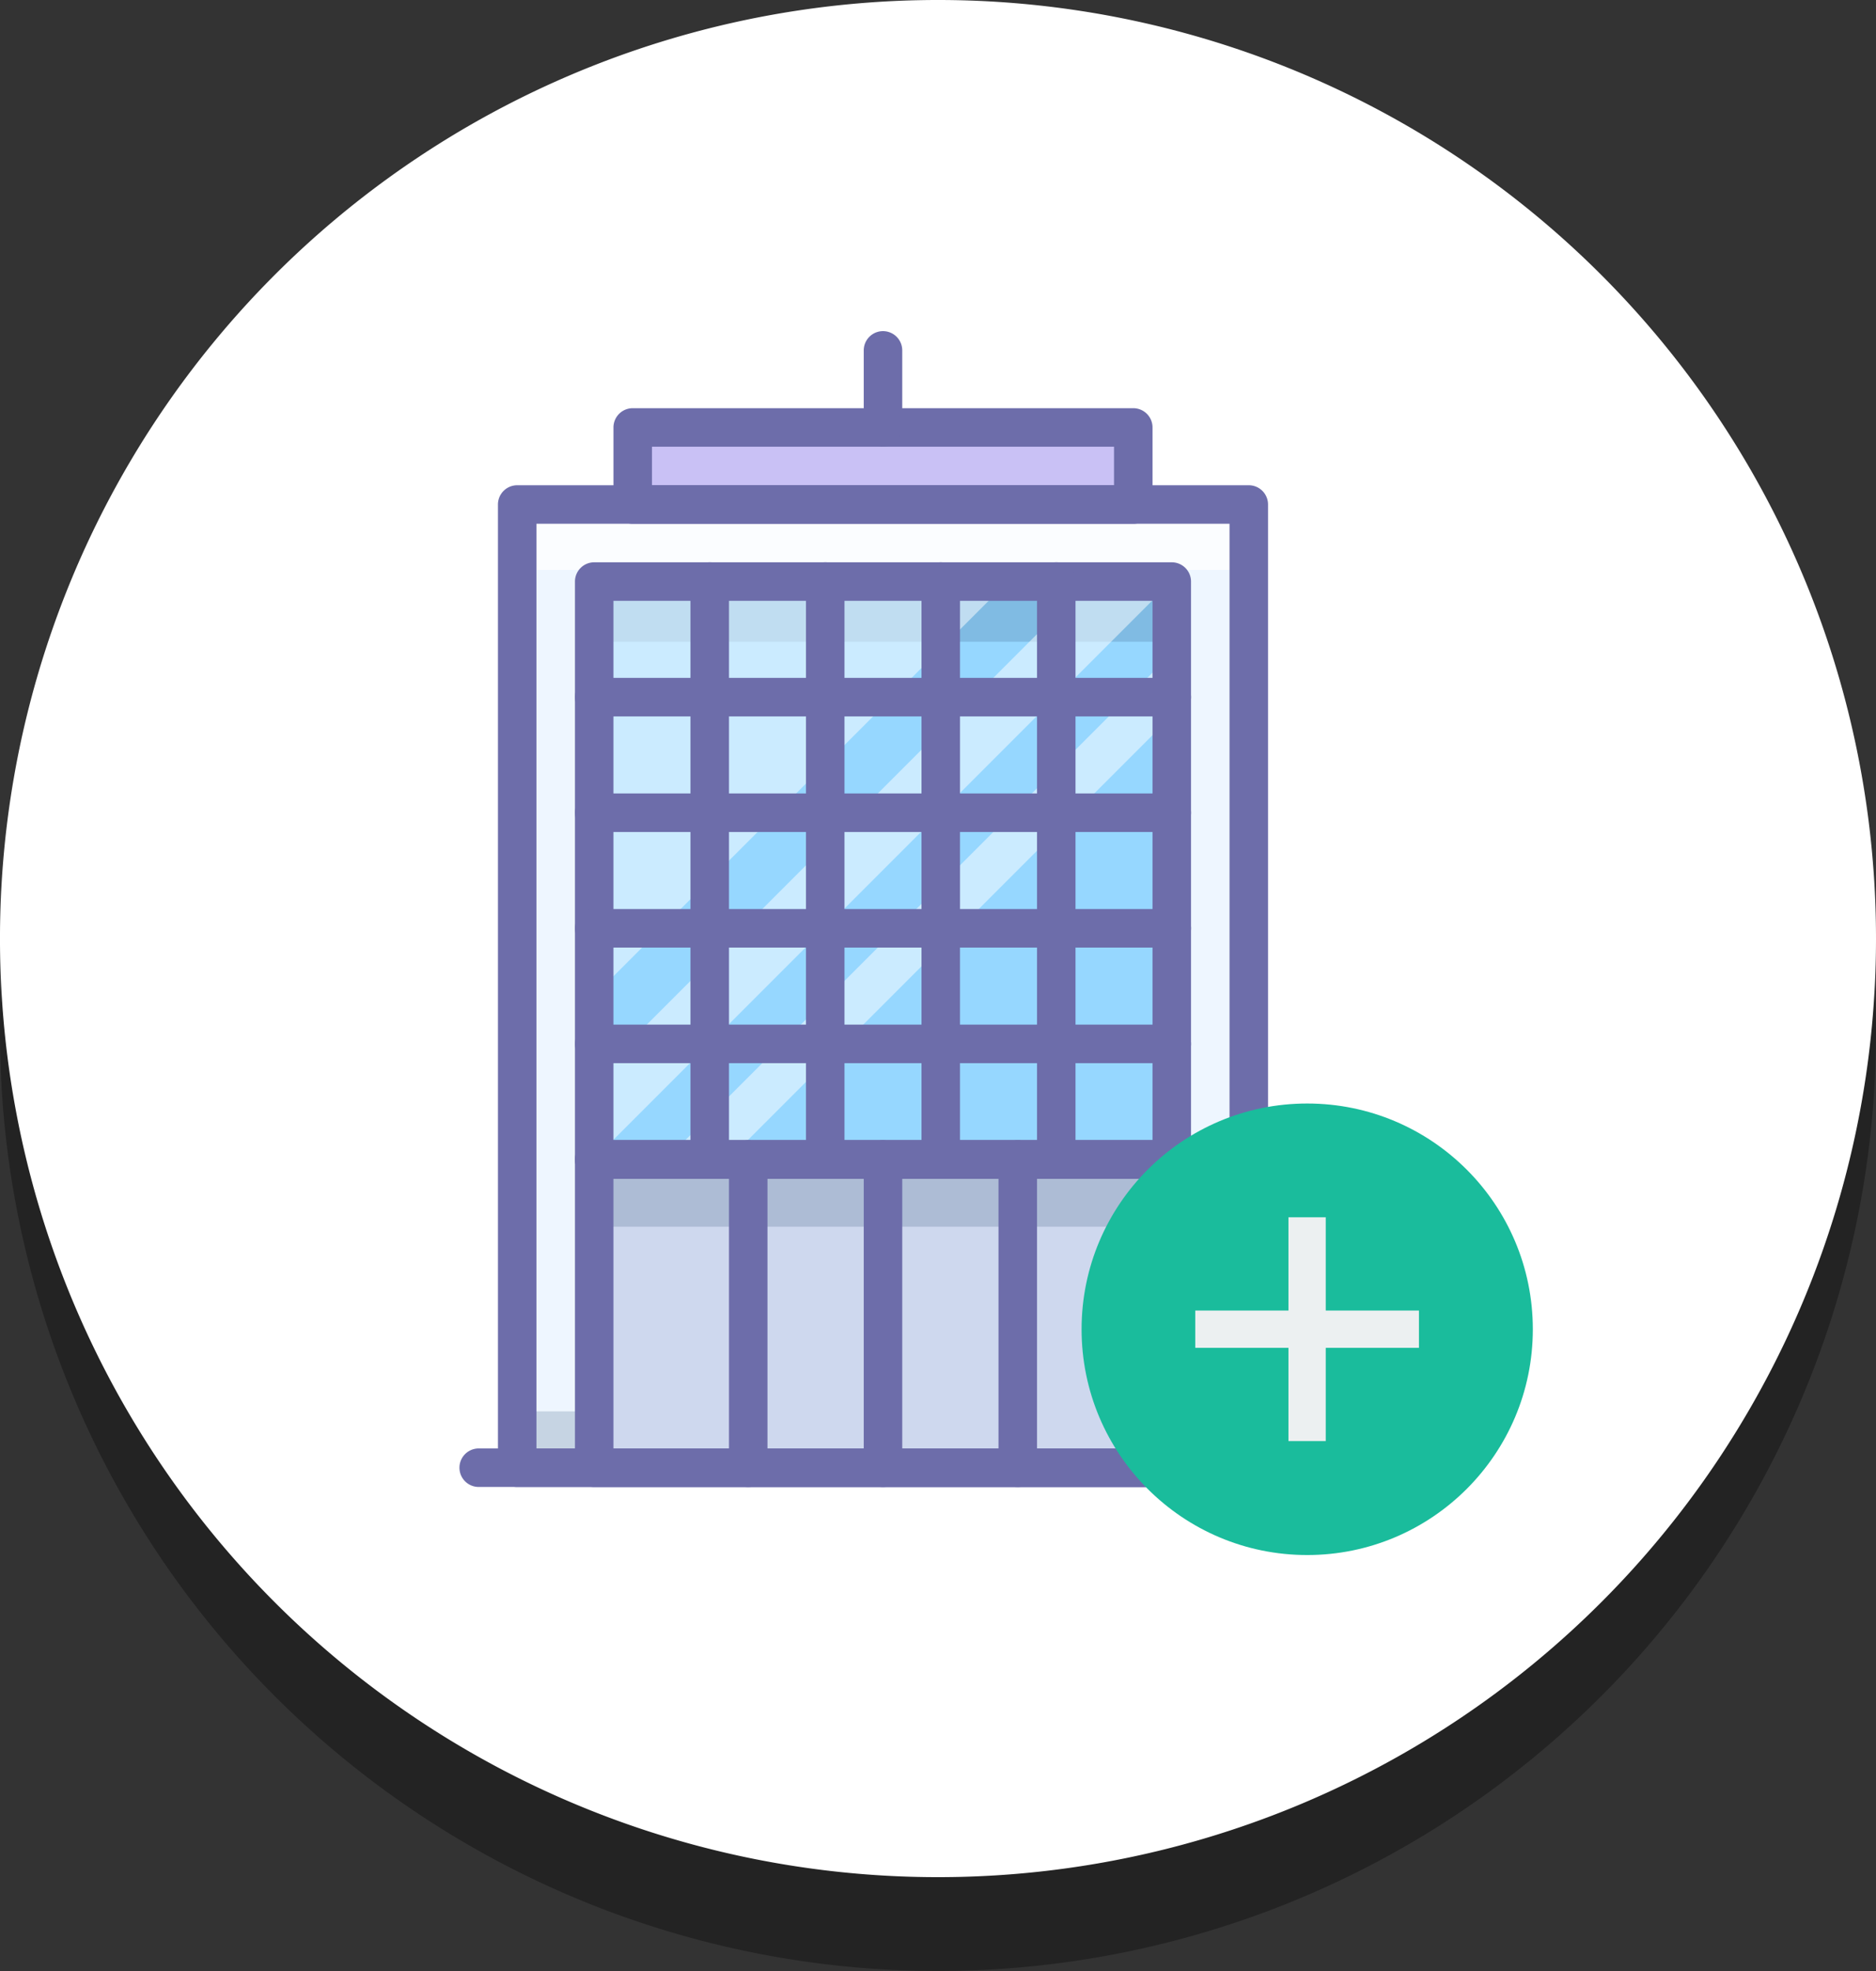<svg xmlns="http://www.w3.org/2000/svg" width="182.925" height="192.072" viewBox="0 0 182.925 192.072"><rect x="0" y="0" width="182.925" height="192.072" fill="#333333" stroke="none"/><defs><style>.a{opacity:0.313;}.b,.e,.h{fill:#fff;}.c{fill:#c9c1f5;}.d{fill:#eef6ff;}.e{opacity:0.75;}.f{fill:#2c4b75;opacity:0.2;}.g{fill:#96d7ff;}.h{opacity:0.5;}.i{fill:#ced8ee;}.j{fill:#6d6daa;}.k{fill:#1abc9c;}.l{fill:#ecf0f1;fill-rule:evenodd;}</style></defs><g transform="translate(-868.537 -313.464)"><g transform="translate(866.537 -716.936)"><path class="a" d="M184.925,93.463A91.463,91.463,0,1,1,93.463,2,91.461,91.461,0,0,1,184.925,93.463Z" transform="translate(0 1037.546)"/><path class="b" d="M184.925,93.463A91.463,91.463,0,1,1,93.463,2,91.461,91.461,0,0,1,184.925,93.463Z" transform="translate(0 1028.4)"/></g><g transform="translate(905.337 345.733)"><rect class="c" width="49" height="8" transform="translate(25.663 9.267)"/><rect class="d" width="73" height="93" transform="translate(12.663 17.267)"/><rect class="e" width="73" height="6" transform="translate(12.663 17.267)"/><rect class="f" width="73" height="5" transform="translate(12.663 105.267)"/><rect class="g" width="56" height="56" transform="translate(21.663 24.267)"/><rect class="f" width="56" height="6" transform="translate(21.663 24.267)"/><path class="h" d="M55.336,13H15V53.336Z" transform="translate(6.141 11.404)"/><path class="h" d="M15,69.266,71.266,13H63.3L15,61.3Z" transform="translate(6.141 11.404)"/><path class="h" d="M24.818,66.045,68.045,22.818V16.73L18.73,66.045Z" transform="translate(9.413 14.676)"/><rect class="i" width="56" height="30" transform="translate(21.663 80.267)"/><rect class="f" width="56" height="7" transform="translate(21.663 80.267)"/><path class="j" d="M66.685,15.263H17.877A1.877,1.877,0,0,1,16,13.386V5.877A1.877,1.877,0,0,1,17.877,4H66.685a1.877,1.877,0,0,1,1.877,1.877v7.509a1.877,1.877,0,0,1-1.877,1.877ZM19.754,11.509H64.808V7.754H19.754Z" transform="translate(7.018 3.509)"/><path class="j" d="M83.212,105.616H11.877A1.877,1.877,0,0,1,10,103.739V9.877A1.877,1.877,0,0,1,11.877,8H83.212A1.877,1.877,0,0,1,85.09,9.877v93.862a1.877,1.877,0,0,1-1.877,1.877Zm-69.458-3.754H81.335V11.754H13.754Z" transform="translate(1.754 7.018)"/><path class="j" d="M72.194,72.072H15.877A1.877,1.877,0,0,1,14,70.194V13.877A1.877,1.877,0,0,1,15.877,12H72.194a1.877,1.877,0,0,1,1.877,1.877V70.194a1.877,1.877,0,0,1-1.877,1.877Zm-54.44-3.754H70.317V15.754H17.754Z" transform="translate(5.263 10.527)"/><path class="j" d="M72.194,75.79H15.877A1.877,1.877,0,0,1,14,73.913V43.877A1.877,1.877,0,0,1,15.877,42H72.194a1.877,1.877,0,0,1,1.877,1.877V73.913a1.877,1.877,0,0,1-1.877,1.877Zm-54.44-3.754H70.317V45.754H17.754Z" transform="translate(5.263 36.844)"/><path class="j" d="M30.877,11.263A1.877,1.877,0,0,1,29,9.386V1.877a1.877,1.877,0,0,1,3.754,0V9.386a1.877,1.877,0,0,1-1.877,1.877Z" transform="translate(18.422 0)"/><path class="j" d="M23.877,75.79A1.877,1.877,0,0,1,22,73.913V43.877a1.877,1.877,0,0,1,3.754,0V73.913a1.877,1.877,0,0,1-1.877,1.877Z" transform="translate(12.281 36.844)"/><path class="j" d="M37.877,75.79A1.877,1.877,0,0,1,36,73.913V43.877a1.877,1.877,0,0,1,3.754,0V73.913a1.877,1.877,0,0,1-1.877,1.877Z" transform="translate(24.563 36.844)"/><path class="j" d="M30.877,75.79A1.877,1.877,0,0,1,29,73.913V43.877a1.877,1.877,0,0,1,3.754,0V73.913a1.877,1.877,0,0,1-1.877,1.877Z" transform="translate(18.422 36.844)"/><path class="j" d="M39.877,72.072A1.877,1.877,0,0,1,38,70.194V13.877a1.877,1.877,0,1,1,3.754,0V70.194a1.877,1.877,0,0,1-1.877,1.877Z" transform="translate(26.317 10.527)"/><path class="j" d="M33.877,72.072A1.877,1.877,0,0,1,32,70.194V13.877a1.877,1.877,0,1,1,3.754,0V70.194a1.877,1.877,0,0,1-1.877,1.877Z" transform="translate(21.054 10.527)"/><path class="j" d="M27.877,72.072A1.877,1.877,0,0,1,26,70.194V13.877a1.877,1.877,0,1,1,3.754,0V70.194a1.877,1.877,0,0,1-1.877,1.877Z" transform="translate(15.79 10.527)"/><path class="j" d="M21.877,72.072A1.877,1.877,0,0,1,20,70.194V13.877a1.877,1.877,0,1,1,3.754,0V70.194a1.877,1.877,0,0,1-1.877,1.877Z" transform="translate(10.527 10.527)"/><path class="j" d="M72.194,21.754H15.877a1.877,1.877,0,1,1,0-3.754H72.194a1.877,1.877,0,1,1,0,3.754Z" transform="translate(5.263 15.79)"/><path class="j" d="M72.194,27.754H15.877a1.877,1.877,0,0,1,0-3.754H72.194a1.877,1.877,0,1,1,0,3.754Z" transform="translate(5.263 21.054)"/><path class="j" d="M72.194,33.754H15.877a1.877,1.877,0,0,1,0-3.754H72.194a1.877,1.877,0,1,1,0,3.754Z" transform="translate(5.263 26.317)"/><path class="j" d="M72.194,39.754H15.877a1.877,1.877,0,1,1,0-3.754H72.194a1.877,1.877,0,1,1,0,3.754Z" transform="translate(5.263 31.581)"/><path class="j" d="M72.194,45.754H15.877a1.877,1.877,0,1,1,0-3.754H72.194a1.877,1.877,0,1,1,0,3.754Z" transform="translate(5.263 36.844)"/><path class="j" d="M88.721,61.754H9.877a1.877,1.877,0,1,1,0-3.754H88.721a1.877,1.877,0,1,1,0,3.754Z" transform="translate(0 50.88)"/></g><g transform="translate(966.179 413.179)"><g transform="translate(8 8)"><circle class="k" cx="22" cy="22" r="22" transform="translate(-0.179 -0.179)"/><g transform="translate(10.906 10.906)"><path class="l" d="M26.723,23.088V14H23.088v9.088H14v3.635h9.088v9.088h3.635V26.723h9.088V23.088Z" transform="translate(-14 -14)"/></g></g></g></g></svg>